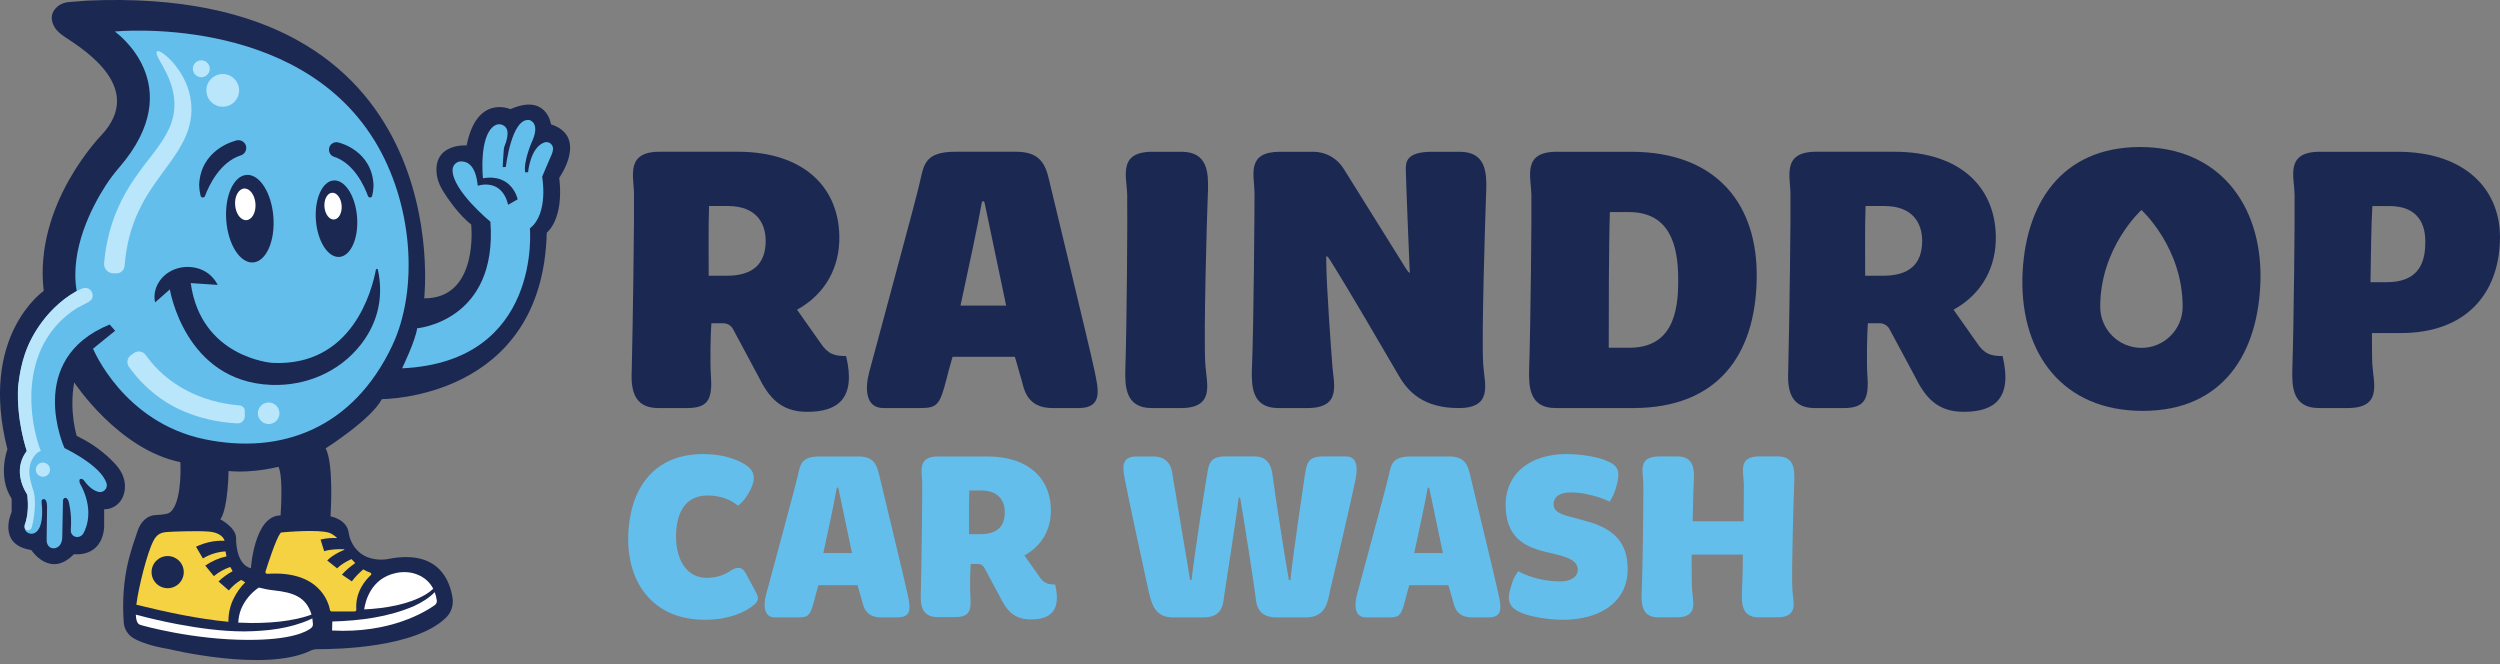 <svg width="350" height="93" viewBox="0 0 350 93" fill="none" xmlns="http://www.w3.org/2000/svg">
<rect x="0" y="0" width="350" height="93" fill="#808080" stroke="none"/>
<g clip-path="url(#clip0_755_555)">
<path d="M77.143 17.411C77.143 17.411 76.541 13.033 71.457 15.284C71.457 15.284 66.758 13.158 65.327 20.359C65.327 20.359 60.944 20.032 61.108 23.972C61.143 24.857 61.421 25.718 61.87 26.482C62.624 27.777 64.358 30.209 65.964 31.429C65.964 31.429 67.107 41.802 59.388 41.77C59.388 41.77 64.405 -2.258 12.197 0.089L9.637 0.288C8.933 0.345 8.26 0.644 7.786 1.17C7.309 1.703 6.982 2.503 7.526 3.595C7.868 4.278 8.466 4.769 9.103 5.188C12.069 7.137 20.226 12.372 14.248 18.869C14.248 18.869 4.678 28.552 6.12 40.731C6.12 40.731 -3.026 46.99 1.039 62.893C1.039 62.893 -0.399 66.698 1.634 69.827V71.677C1.634 71.677 -0.506 76.243 4.386 77.007C4.386 77.007 6.989 81.036 10.357 77.58C10.357 77.58 14.166 78.152 14.579 73.899V71.3C15.608 71.3 16.569 70.752 17.057 69.849C17.392 69.23 17.612 68.412 17.427 67.391C17.278 66.577 16.886 65.827 16.345 65.201C15.483 64.209 13.657 62.416 10.738 61.023C10.738 61.023 9.659 57.566 10.389 53.537C10.389 53.537 16.548 62.925 25.253 64.703C25.253 64.703 25.548 69.721 24.053 71.499C23.857 71.73 23.583 71.883 23.284 71.943C22.825 72.036 22.355 72.093 21.888 72.103C20.507 72.139 19.645 73.131 19.225 74.447C18.506 76.698 16.868 80.471 17.32 87.114C17.384 88.067 17.922 88.924 18.759 89.389C19.667 89.894 21.176 90.46 23.665 90.876C23.665 90.876 37.066 94.155 43.424 91.118C43.745 90.965 44.093 90.879 44.45 90.883C47.063 90.897 58.167 90.709 62.475 86.434C63.187 85.727 63.504 84.717 63.358 83.725C62.998 81.31 61.396 76.876 54.397 78.248C54.397 78.248 50.562 79.123 49.099 75.624C48.943 75.247 48.85 74.845 48.786 74.443C48.697 73.903 48.266 72.761 46.269 72.285C46.269 72.285 46.778 65.009 45.592 62.769C45.592 62.769 51.944 58.75 53.468 55.873C53.468 55.873 75.972 55.98 76.545 32.57C76.545 32.57 78.991 30.764 78.293 24.893C78.293 24.893 82.391 19.15 77.15 17.407L77.143 17.411ZM39.28 72.16C35.595 72.16 35.129 79.56 35.129 79.56C32.886 78.967 33.053 75.247 33.053 75.247C32.968 73.81 30.853 72.708 30.853 72.708C31.953 71.1 31.996 65.941 31.996 65.941C35.51 66.278 38.981 65.347 38.981 65.347C39.7 66.741 39.276 72.157 39.276 72.157L39.28 72.16Z" fill="#1B2852"/>
<path d="M52.403 19.63C57.861 28.502 58.627 40.518 54.917 48.377C49.445 59.967 39.398 63.711 28.671 61.499C17.246 59.142 13.027 48.815 13.027 48.815L16.117 46.307L15.355 45.429C3.372 50.337 9.025 62.726 9.025 62.726C13.251 64.874 14.558 66.581 14.91 67.633C15.145 68.334 14.504 69.045 13.785 68.867C12.796 68.622 12.044 67.669 11.777 67.285C11.685 67.153 11.542 67.054 11.379 67.043C10.923 67.015 11.2 67.701 11.2 67.701C13.091 71.058 12.251 73.711 11.653 74.703C11.368 75.179 10.727 75.34 10.278 75.012C10.2 74.955 10.14 74.891 10.09 74.827C9.951 74.646 9.897 74.411 9.915 74.184C10.093 71.78 9.598 70.176 9.598 70.176C9.438 69.739 9.246 69.668 9.089 69.707C8.926 69.746 8.819 69.906 8.815 70.076L8.719 75.101C8.719 76.773 7.544 76.762 7.544 76.762C6.953 76.762 6.707 76.385 6.601 76.083C6.547 75.923 6.526 75.755 6.529 75.585L6.59 70.955C6.583 70.386 6.476 70.098 6.341 69.959C6.141 69.753 5.789 69.931 5.817 70.215C6.131 73.113 5.529 74.162 4.995 74.539C4.596 74.82 4.034 74.778 3.692 74.433C3.3 74.034 3.478 73.451 3.478 73.451C4.176 71.527 3.817 69.244 3.817 69.244C1.531 65.628 3.752 63.153 3.752 63.153C-1.264 46.72 10.738 40.76 10.738 40.76C9.737 34.903 12.902 28.915 14.782 25.985C15.366 25.074 16.028 24.217 16.733 23.396C26.666 11.831 16.071 4.41 16.071 4.41C16.071 4.41 41.477 1.871 52.4 19.637L52.403 19.63Z" fill="#64BEEC"/>
<path d="M68.663 31.048C68.663 31.048 63.33 26.674 63.358 23.801C63.365 23.143 63.878 22.606 64.537 22.595C65.394 22.578 66.605 23.093 66.883 26.006C66.883 26.006 70.219 24.832 71.137 28.669L72.472 27.908C72.472 27.908 71.742 24.26 67.612 24.957C67.612 24.957 67 19.029 69.236 17.585C69.952 17.123 70.931 17.546 71.041 18.389C71.105 18.861 71.016 19.534 70.628 20.487C70.585 20.59 70.557 20.7 70.546 20.814C70.514 21.166 70.443 22.048 70.372 23.403L70.817 23.371C70.817 23.371 71.611 16.426 74.121 16.806C74.121 16.806 75.644 17.155 74.534 19.694C74.534 19.694 73.263 22.485 73.519 24.135L73.932 24.103C73.932 24.103 74.227 20.682 76.178 19.953C76.826 19.711 77.499 20.238 77.421 20.921C77.385 21.237 77.264 21.635 77.011 22.133L75.901 24.736C75.901 24.736 76.855 29.907 74.185 31.969C74.185 31.969 75.901 50.653 56.294 51.563C56.294 51.563 58.178 47.673 58.402 45.959C58.402 45.959 69.677 45.006 68.659 31.052L68.663 31.048Z" fill="#64BEEC"/>
<path d="M21.703 42.343L23.779 40.518C23.779 40.518 25.865 53.445 38.002 53.886C42.815 54.06 47.497 52.075 50.474 48.292C52.428 45.806 53.881 42.318 52.905 37.748C52.873 37.599 52.656 37.599 52.627 37.748C52.09 40.621 49.324 51.386 38.091 50.799C38.091 50.799 28.14 50.081 26.702 39.633L30.468 39.885C30.468 39.885 29.568 37.705 26.848 37.403C25.046 37.204 23.238 37.947 22.259 39.473C21.789 40.209 21.479 41.162 21.703 42.335V42.343Z" fill="#1B2852"/>
<path d="M32.797 19.758C32.797 19.758 28.097 20.942 27.884 25.849C27.884 25.849 27.884 26.664 28.087 27.414C28.169 27.716 28.589 27.734 28.699 27.443C29.269 25.931 30.803 22.677 33.726 21.746C33.726 21.746 34.207 21.625 34.406 21.095C34.563 20.679 34.449 20.195 34.114 19.904C33.847 19.672 33.423 19.502 32.793 19.754L32.797 19.758Z" fill="#1B2852"/>
<path d="M47.65 20.028C47.65 20.028 52.093 21.173 52.293 25.91C52.293 25.91 52.293 26.696 52.1 27.421C52.026 27.713 51.627 27.73 51.52 27.45C50.983 25.988 49.534 22.848 46.767 21.948C46.767 21.948 46.312 21.831 46.123 21.322C45.973 20.921 46.084 20.455 46.401 20.174C46.65 19.95 47.052 19.786 47.65 20.032V20.028Z" fill="#1B2852"/>
<path d="M35.44 36.741C37.261 36.603 38.53 33.748 38.274 30.364C38.017 26.98 36.333 24.348 34.511 24.486C32.69 24.624 31.421 27.479 31.678 30.863C31.934 34.247 33.619 36.879 35.44 36.741Z" fill="#1B2852"/>
<path d="M47.516 35.97C49.108 35.85 50.217 33.355 49.992 30.398C49.768 27.441 48.296 25.141 46.704 25.262C45.112 25.382 44.003 27.877 44.227 30.834C44.451 33.791 45.924 36.091 47.516 35.97Z" fill="#1B2852"/>
<path d="M46.768 30.73C47.433 30.68 47.908 29.801 47.83 28.767C47.751 27.733 47.149 26.936 46.484 26.986C45.819 27.036 45.344 27.915 45.422 28.949C45.501 29.983 46.103 30.781 46.768 30.73Z" fill="white"/>
<path d="M34.509 30.821C35.296 30.761 35.858 29.722 35.765 28.5C35.672 27.278 34.96 26.336 34.174 26.395C33.388 26.455 32.825 27.494 32.918 28.716C33.011 29.938 33.723 30.88 34.509 30.821Z" fill="white"/>
<path d="M31.184 14.943C32.45 14.943 33.477 13.918 33.477 12.653C33.477 11.388 32.45 10.363 31.184 10.363C29.918 10.363 28.891 11.388 28.891 12.653C28.891 13.918 29.918 14.943 31.184 14.943Z" fill="#B9E6FA"/>
<path d="M37.614 59.365C38.448 59.365 39.123 58.69 39.123 57.858C39.123 57.025 38.448 56.35 37.614 56.35C36.78 56.35 36.104 57.025 36.104 57.858C36.104 58.69 36.78 59.365 37.614 59.365Z" fill="#B9E6FA"/>
<path d="M28.183 10.807C28.836 10.807 29.365 10.278 29.365 9.626C29.365 8.974 28.836 8.446 28.183 8.446C27.53 8.446 27.001 8.974 27.001 9.626C27.001 10.278 27.53 10.807 28.183 10.807Z" fill="#B9E6FA"/>
<path d="M33.762 85.247C33.516 85.862 33.388 86.505 33.356 87.167C33.367 87.167 33.377 87.167 33.388 87.167C34.438 87.217 35.652 87.238 36.703 87.195C38.358 87.146 40.017 86.975 41.63 86.619C42.292 86.466 42.968 86.285 43.613 86.04C42.855 83.511 40.964 82.942 38.344 82.651C37.557 82.562 36.852 82.427 36.229 82.26C35.143 82.992 34.267 84.048 33.762 85.25V85.247Z" fill="white"/>
<path d="M43.438 86.715C40.558 88.017 37.325 88.362 34.196 88.397C31.067 88.394 27.927 87.956 24.865 87.387C22.899 87.01 20.956 86.573 19.015 86.05C19.061 87.163 19.375 87.398 19.67 87.49C20.009 87.597 26.997 89.585 34.809 89.585C40.775 89.585 42.89 88.461 43.556 87.931C43.73 87.793 43.827 87.576 43.809 87.352C43.791 87.138 43.766 86.843 43.727 86.577C43.631 86.623 43.538 86.669 43.438 86.715Z" fill="white"/>
<path d="M32.729 83.76C33.139 82.932 33.683 82.174 34.331 81.523C34.129 81.413 33.94 81.299 33.769 81.182C33.139 81.559 32.569 82.039 32.092 82.59C32.081 82.601 32.042 82.651 32.035 82.661L30.593 81.41C31.177 80.841 31.843 80.353 32.566 79.969C32.452 79.788 32.345 79.589 32.245 79.379C31.433 79.642 30.672 80.065 30.013 80.602C30.002 80.613 29.952 80.656 29.945 80.663L28.738 79.183C29.632 78.568 30.65 78.124 31.711 77.886C31.651 77.647 31.604 77.416 31.572 77.196C30.486 77.253 29.415 77.59 28.482 78.138C28.468 78.145 28.414 78.181 28.407 78.188L27.442 76.541C28.685 75.944 30.073 75.645 31.451 75.706C31.209 74.977 30.404 74.525 29.279 74.425C27.862 74.297 24.22 74.404 23.266 74.49C22.312 74.575 21.849 74.998 21.468 75.738C20.571 77.484 19.393 82.245 19.086 84.66C23.32 85.702 27.631 86.633 31.974 87.053C31.971 85.919 32.209 84.777 32.726 83.764L32.729 83.76ZM23.473 82.349C22.227 82.349 21.219 81.342 21.219 80.097C21.219 78.853 22.227 77.846 23.473 77.846C24.719 77.846 25.726 78.853 25.726 80.097C25.726 81.342 24.719 82.349 23.473 82.349Z" fill="#F5D241"/>
<path d="M51.83 80.165C51.495 80.062 51.168 79.905 50.858 79.713C50.267 80.218 49.69 80.794 49.256 81.392L47.871 80.449C48.444 79.806 49.064 79.297 49.733 78.828C49.548 78.647 49.37 78.462 49.203 78.27C48.494 78.597 47.675 79.059 47.202 79.578L45.81 78.469C46.052 78.213 46.301 78.021 46.547 77.85C47.084 77.487 47.64 77.21 48.223 76.968C48.209 76.947 48.195 76.922 48.181 76.9C47.262 76.858 46.215 76.9 45.386 77.174L44.877 75.535C45.678 75.343 46.429 75.297 47.191 75.329C46.675 74.788 46.102 74.593 46.102 74.593C44.553 74.091 40.17 74.472 39.433 74.539C39.362 74.546 39.298 74.582 39.255 74.639C38.618 75.496 37.525 78.892 37.172 80.008C37.119 80.179 37.254 80.346 37.432 80.336C44.745 79.838 46.009 84.372 46.198 85.403C46.219 85.524 46.326 85.609 46.447 85.609H49.633C49.779 85.609 49.897 85.488 49.886 85.343C49.701 82.814 51.25 81.121 51.919 80.51C52.036 80.403 51.987 80.211 51.837 80.165H51.83Z" fill="#F5D241"/>
<path d="M48.38 76.908V76.904C48.377 76.904 48.373 76.904 48.369 76.908C48.373 76.908 48.377 76.908 48.38 76.908Z" fill="black"/>
<path d="M60.656 82.43C60.136 81.417 59.339 80.837 58.594 80.507C57.587 80.055 56.451 79.991 55.372 80.233C51.919 81.004 51.15 84.169 50.986 85.318C54.055 85.165 57.185 84.617 59.527 83.266C59.929 83.024 60.31 82.747 60.656 82.43Z" fill="white"/>
<path d="M60.862 82.903C60.047 83.735 59.029 84.354 57.978 84.841C54.368 86.403 50.427 86.893 46.522 87.011L46.493 88.273C54.667 88.707 59.613 85.617 60.877 84.71C61.08 84.564 61.19 84.319 61.154 84.07C61.094 83.636 60.99 83.248 60.862 82.903Z" fill="white"/>
<path d="M16.317 38.267C16.908 38.267 17.392 37.816 17.442 37.229C17.659 34.515 18.285 31.834 19.489 29.384C20.621 26.969 22.237 24.903 23.836 22.709C24.648 21.568 25.481 20.344 26.064 18.911C27.617 15.206 26.609 11.511 24.185 8.72C23.619 8.069 22.294 6.906 21.985 7.194C21.675 7.482 22.486 8.688 22.832 9.313C24.327 12.016 25.068 14.847 23.708 17.923C22.657 20.277 20.724 22.275 19.211 24.462C17.531 26.785 16.163 29.444 15.402 32.232C14.978 33.744 14.714 35.283 14.572 36.837C14.501 37.599 15.099 38.26 15.864 38.264H16.324L16.317 38.267Z" fill="#B9E6FA"/>
<path d="M18.787 49.408L18.339 49.718C17.801 50.088 17.673 50.824 18.05 51.354C20.137 54.284 23.045 56.624 26.57 57.918C28.703 58.725 30.953 59.149 33.214 59.277C33.787 59.309 34.271 58.846 34.271 58.27V57.531C34.271 57.129 33.961 56.794 33.559 56.759C28.008 56.304 23.288 53.79 20.393 49.697C20.026 49.177 19.311 49.049 18.787 49.408Z" fill="#B9E6FA"/>
<path d="M3.639 72.936L3.478 73.419C3.446 73.537 3.432 73.64 3.432 73.732C3.432 73.839 3.464 73.935 3.514 74.017C3.749 74.394 4.336 74.269 4.44 73.835L4.643 72.989C4.732 72.477 4.803 71.958 4.849 71.431C4.892 70.905 4.906 70.372 4.87 69.828C4.856 69.689 4.849 69.554 4.831 69.415L4.76 68.999L4.639 68.561L4.575 68.38L4.518 68.21C4.354 67.683 4.222 67.143 4.148 66.606C4.027 65.734 4.173 64.838 4.632 64.091C4.888 63.672 5.241 63.281 5.711 63.135L5.497 62.541C5.419 62.324 5.337 62.061 5.266 61.816C5.191 61.567 5.123 61.311 5.059 61.058C4.927 60.55 4.824 60.034 4.724 59.515C4.539 58.477 4.436 57.427 4.397 56.378C4.319 54.284 4.571 52.182 5.223 50.233C5.547 49.259 5.96 48.317 6.501 47.456C6.562 47.342 6.633 47.239 6.704 47.136L6.918 46.82L7.131 46.503L7.37 46.204C7.53 46.009 7.676 45.803 7.85 45.614L8.367 45.056C8.448 44.96 8.545 44.878 8.641 44.793L8.922 44.537C9.111 44.366 9.292 44.192 9.499 44.042L10.1 43.576C10.303 43.427 10.524 43.292 10.734 43.15L12.375 42.289C12.518 42.215 12.806 41.973 12.877 41.823C13.23 41.066 12.607 40.219 11.856 40.319C11.482 40.369 11.176 40.515 10.734 40.749C5.814 43.463 3.87 48.551 3.87 48.551C2.795 51.048 2.521 54.234 2.521 54.234C2.296 58.981 3.745 63.142 3.745 63.142C2.218 65.148 2.82 67.278 3.347 68.412C3.347 68.412 3.663 69.042 3.809 69.23C3.809 69.23 4.116 71.314 3.635 72.925L3.639 72.936Z" fill="#B9E6FA"/>
<path d="M6.01 66.744C6.558 66.744 7.003 66.3 7.003 65.752C7.003 65.204 6.558 64.76 6.01 64.76C5.461 64.76 5.016 65.204 5.016 65.752C5.016 66.3 5.461 66.744 6.01 66.744Z" fill="#B9E6FA"/>
<path d="M98.423 63.572C102.14 63.572 104.13 64.863 104.728 65.329C105.326 65.827 106.088 66.755 104.895 68.874C104.133 70.3 103.304 70.795 103.304 70.795C103.304 70.795 101.844 69.369 99.092 69.369C95.806 69.369 94.645 71.954 94.645 75.137C94.645 78.32 96.105 80.901 98.957 80.901C100.684 80.901 101.777 80.24 102.275 79.909C102.937 79.479 103.802 79.112 104.433 80.307L105.693 82.662C106.092 83.391 106.423 83.952 105.593 84.649C104.465 85.645 102.076 86.769 98.693 86.769C91.559 86.769 87.845 81.765 87.945 75.169C88.077 68.608 91.395 63.569 98.43 63.569L98.423 63.572Z" fill="#64BEEC"/>
<path d="M157.523 67.349C157.224 65.692 156.761 63.903 159.15 63.903H161.439C163.76 63.903 164.059 65.692 164.159 66.52C164.622 69.17 166.181 78.714 166.616 81.2H166.815C167.214 77.623 168.773 67.648 168.973 66.585C169.204 64.995 169.371 63.9 171.493 63.9H175.673C177.763 63.9 178.062 65.724 178.162 66.585C178.493 69.17 179.988 78.778 180.451 81.232H180.65C181.017 77.719 182.509 67.58 182.672 66.552C182.939 64.927 183.071 63.9 185.193 63.9H188.443C190.103 63.9 190.071 65.688 189.771 67.146C188.942 71.122 186.553 81.232 186.222 82.623C185.891 84.248 185.624 86.435 182.804 86.435H178.688C177.229 86.435 176 85.837 175.837 83.981C175.637 82.256 174.078 72.217 173.615 69.664H173.416C172.985 73.309 171.589 81.858 171.294 84.049C171.062 85.905 169.966 86.435 168.442 86.435H164.163C161.674 86.435 161.243 84.447 160.877 83.088C160.478 81.364 157.989 69.767 157.526 67.346L157.523 67.349Z" fill="#64BEEC"/>
<path d="M211.603 81.929C211.902 80.734 212.564 79.973 212.564 79.973C212.564 79.973 214.921 81.399 218.503 81.399C219.994 81.399 220.924 80.702 220.891 79.674C220.824 78.778 220.13 78.184 218.136 77.686L216.114 77.189C212.995 76.428 211.005 74.87 210.805 71.257C210.506 66.385 214.191 63.569 219.264 63.569C221.821 63.569 223.975 64.099 224.804 64.465C226.563 65.162 226.994 65.891 226.164 68.54C225.865 69.436 225.367 70.229 225.367 70.229C225.367 70.229 222.778 68.939 219.891 68.939C218.332 68.939 217.47 69.568 217.502 70.663C217.57 71.591 218.332 71.954 219.859 72.352L222.049 72.95C226.428 74.109 227.688 76.364 227.855 79.112C228.186 84.183 224.074 86.769 218.83 86.769C216.573 86.769 214.284 86.271 213.454 85.972C211.097 85.144 210.898 84.052 211.596 81.929H211.603Z" fill="#64BEEC"/>
<path d="M230.07 67.712C230.038 66.087 229.208 63.9 232.291 63.9H234.848C237.169 63.9 237.204 65.788 237.137 67.246C237.105 67.907 237.005 70.329 236.969 72.978H244.104C244.136 70.428 244.136 68.373 244.136 67.708C244.104 66.083 243.275 63.896 246.326 63.896H248.914C251.203 63.896 251.235 65.784 251.203 67.242C251.136 68.867 250.773 80.265 250.936 82.619C251.036 84.244 251.866 86.431 248.779 86.431H246.223C243.866 86.431 243.834 84.511 243.866 83.049C243.933 81.723 243.997 79.703 243.997 77.647H236.831C236.831 79.866 236.831 81.89 236.898 82.619C236.998 84.244 237.795 86.431 234.709 86.431H232.153C229.831 86.431 229.796 84.511 229.831 83.049C229.999 79.305 230.098 68.8 230.063 67.705L230.07 67.712Z" fill="#64BEEC"/>
<path d="M127.047 83.124C126.517 80.67 123.366 67.712 123.067 66.421C122.736 64.963 122.237 63.903 120.147 63.903H114.839C112.119 63.903 112.051 65.03 111.688 66.62C111.421 67.879 108.27 79.411 107.242 83.291C106.875 84.681 106.875 86.438 108.502 86.438H111.72C113.237 86.438 113.454 86.161 114.052 83.842C114.116 83.547 114.309 82.857 114.572 81.929H120.048C120.315 82.757 120.479 83.487 120.61 83.853C120.842 84.649 121.009 86.438 123.366 86.438H125.655C127.845 86.438 127.382 84.749 127.047 83.124ZM115.266 77.423C116 74.041 116.829 70.169 117.125 68.437C117.125 68.426 117.125 68.416 117.128 68.409C117.139 68.355 117.171 68.249 117.249 68.249C117.353 68.249 117.378 68.355 117.395 68.441L119.279 77.427H115.263L115.266 77.423Z" fill="#64BEEC"/>
<path d="M209.773 83.124C209.242 80.67 206.092 67.712 205.793 66.421C205.461 64.963 204.963 63.903 202.873 63.903H197.565C194.845 63.903 194.777 65.03 194.414 66.62C194.147 67.879 190.996 79.411 189.967 83.291C189.601 84.681 189.601 86.438 191.228 86.438H194.446C195.963 86.438 196.18 86.161 196.778 83.842C196.842 83.547 197.034 82.857 197.298 81.929H202.773C203.04 82.757 203.204 83.487 203.336 83.853C203.567 84.649 203.735 86.438 206.092 86.438H208.381C210.57 86.438 210.108 84.749 209.773 83.124ZM197.992 77.423C198.725 74.041 199.555 70.169 199.85 68.437C199.85 68.426 199.85 68.416 199.854 68.409C199.865 68.355 199.897 68.249 199.975 68.249C200.078 68.249 200.103 68.355 200.121 68.441L202.004 77.427H197.988L197.992 77.423Z" fill="#64BEEC"/>
<path d="M129.112 67.672C129.112 66.087 128.318 63.903 131.362 63.903H138.216C144.111 63.903 147.255 67.143 147.123 71.741C147.024 74.554 145.535 76.602 143.414 77.761L145.468 80.67C146.13 81.694 146.76 81.829 147.718 81.829C148.612 85.567 146.988 86.722 144.307 86.722C141.989 86.722 140.929 85.467 140.003 83.579L137.799 79.468C137.628 79.148 137.294 78.949 136.93 78.949H135.898C135.83 79.71 135.766 82.455 135.866 83.71C135.998 85.727 135.503 86.388 133.748 86.388H131.23C128.913 86.388 128.845 84.472 128.913 83.013C129.012 79.276 129.144 68.793 129.112 67.669V67.672ZM137.226 74.785C139.512 74.785 140.669 73.793 140.669 71.709C140.669 70.254 139.907 68.665 137.358 68.665H135.702C135.634 70.251 135.67 73.494 135.67 74.785H137.226Z" fill="#64BEEC"/>
<path d="M157.811 27.314C157.758 24.729 156.437 21.248 161.35 21.248H165.419C169.119 21.248 169.172 24.256 169.119 26.578C168.958 30.326 168.485 47.318 168.748 51.062C168.908 53.647 170.176 57.129 165.313 57.129H161.243C157.544 57.129 157.491 54.067 157.544 51.745C157.754 45.781 157.861 30.323 157.808 27.314H157.811Z" fill="#1B2852"/>
<path d="M214.398 27.314C214.344 24.729 213.077 21.248 217.936 21.248H228.343C240.441 21.248 246.198 28.741 245.934 39.188C245.724 49.583 240.597 57.129 228.606 57.129H217.776C214.077 57.129 214.024 54.067 214.077 51.745C214.287 45.781 214.447 29.053 214.394 27.314H214.398ZM228.08 48.687C233.997 48.687 235.001 43.939 234.947 39.082C234.947 34.174 233.68 29.69 228.026 29.69H225.384C225.224 34.281 225.224 43.569 225.224 48.687H228.076H228.08Z" fill="#1B2852"/>
<path d="M250.669 27.261C250.669 24.729 249.402 21.244 254.262 21.244H265.199C274.601 21.244 279.621 26.415 279.411 33.751C279.251 38.235 276.876 41.507 273.494 43.356L276.769 48C277.827 49.636 278.831 49.846 280.362 49.846C281.789 55.809 279.201 57.655 274.922 57.655C271.223 57.655 269.531 55.649 268.054 52.641L264.536 46.083C264.262 45.571 263.728 45.255 263.148 45.255H261.503C261.396 46.468 261.293 50.849 261.45 52.854C261.66 56.072 260.869 57.129 258.068 57.129H254.052C250.352 57.129 250.249 54.067 250.352 51.745C250.513 45.781 250.723 29.053 250.669 27.261ZM263.611 38.605C267.256 38.605 269.104 37.023 269.104 33.698C269.104 31.375 267.89 28.843 263.821 28.843H261.179C261.072 31.375 261.126 36.546 261.126 38.605H263.607H263.611Z" fill="#1B2852"/>
<path d="M88.76 27.261C88.76 24.729 87.493 21.244 92.353 21.244H103.29C112.692 21.244 117.712 26.415 117.502 33.751C117.342 38.235 114.967 41.507 111.585 43.356L114.861 48C115.918 49.636 116.922 49.846 118.453 49.846C119.88 55.809 117.292 57.655 113.013 57.655C109.314 57.655 107.623 55.649 106.145 52.641L102.628 46.083C102.353 45.571 101.819 45.255 101.239 45.255H99.594C99.487 46.468 99.384 50.849 99.541 52.854C99.751 56.072 98.96 57.129 96.159 57.129H92.143C88.444 57.129 88.34 54.067 88.444 51.745C88.604 45.781 88.814 29.053 88.76 27.261ZM101.702 38.605C105.348 38.605 107.195 37.023 107.195 33.698C107.195 31.375 105.981 28.843 101.912 28.843H99.27C99.163 31.375 99.217 36.546 99.217 38.605H101.698H101.702Z" fill="#1B2852"/>
<path d="M321.248 27.314C321.194 24.729 319.873 21.248 324.786 21.248H335.67C345.126 21.248 350.303 26.578 349.986 33.858C349.722 41.034 345.336 46.628 336.09 46.628H332.074C332.074 48 332.074 50.425 332.128 51.059C332.288 53.644 333.555 57.125 328.692 57.125H324.623C320.924 57.125 320.87 54.063 320.924 51.741C321.134 45.778 321.294 29.05 321.24 27.311L321.248 27.314ZM334.139 39.505C338.155 39.505 339.476 37.289 339.529 34.281C339.69 31.326 338.472 28.847 334.509 28.847H332.131C331.971 31.169 331.921 36.5 331.868 39.505H334.139Z" fill="#1B2852"/>
<path d="M153.225 51.851C152.382 47.947 147.362 27.314 146.885 25.255C146.358 22.933 145.564 21.244 142.235 21.244H133.783C129.45 21.244 129.347 23.04 128.763 25.572C128.339 27.578 123.323 45.941 121.685 52.115C121.105 54.33 121.105 57.129 123.693 57.129H128.816C131.234 57.129 131.579 56.688 132.53 52.996C132.629 52.527 132.936 51.428 133.359 49.953H142.075C142.498 51.272 142.762 52.431 142.972 53.014C143.342 54.28 143.606 57.129 147.358 57.129H151.004C154.489 57.129 153.752 54.437 153.222 51.851H153.225ZM134.47 42.776C135.641 37.392 136.955 31.226 137.429 28.467C137.429 28.452 137.436 28.435 137.436 28.42C137.454 28.335 137.503 28.164 137.628 28.164C137.795 28.164 137.831 28.335 137.859 28.47L140.861 42.78H134.47V42.776Z" fill="#1B2852"/>
<path d="M204.372 21.248H200.516C196.924 21.248 196.764 22.62 196.817 23.886C196.817 24.679 197.241 35.284 197.344 37.659L197.397 38.193C197.397 38.193 197.219 38.221 196.87 37.659L188.087 23.588C187.18 22.133 185.585 21.248 183.865 21.248H179.226C174.473 21.248 175.58 24.413 175.634 26.998C175.634 28.741 175.527 45.785 175.263 51.745C175.21 54.067 175.263 57.129 178.963 57.129H183.032C187.945 57.129 186.678 53.647 186.517 51.062C186.411 49.636 185.674 39.928 185.674 36.393V35.86C185.674 35.86 185.852 35.831 186.2 36.393C188.789 40.508 193.656 48.857 195.859 52.645C197.155 54.867 199.309 57.129 204.215 57.129C209.121 57.129 207.808 53.647 207.651 51.062C207.387 47.314 207.968 29.164 208.075 26.578C208.128 24.256 208.075 21.248 204.375 21.248H204.372Z" fill="#1B2852"/>
<path d="M299.616 20.583C288.522 20.583 283.345 28.655 283.132 39.053C282.971 49.554 288.785 57.523 299.986 57.523C311.186 57.523 316.256 49.505 316.47 39.053C316.63 28.605 310.606 20.583 299.616 20.583ZM299.801 48.704C296.614 48.704 294.029 46.123 294.029 42.94C294.029 34.611 299.801 29.398 299.801 29.398C299.801 29.398 305.572 34.611 305.572 42.94C305.572 46.123 302.987 48.704 299.801 48.704Z" fill="#1B2852"/>
</g>
<defs>
<clipPath id="clip0_755_555">
<rect width="350" height="92.405" fill="white"/>
</clipPath>
</defs>
</svg>
